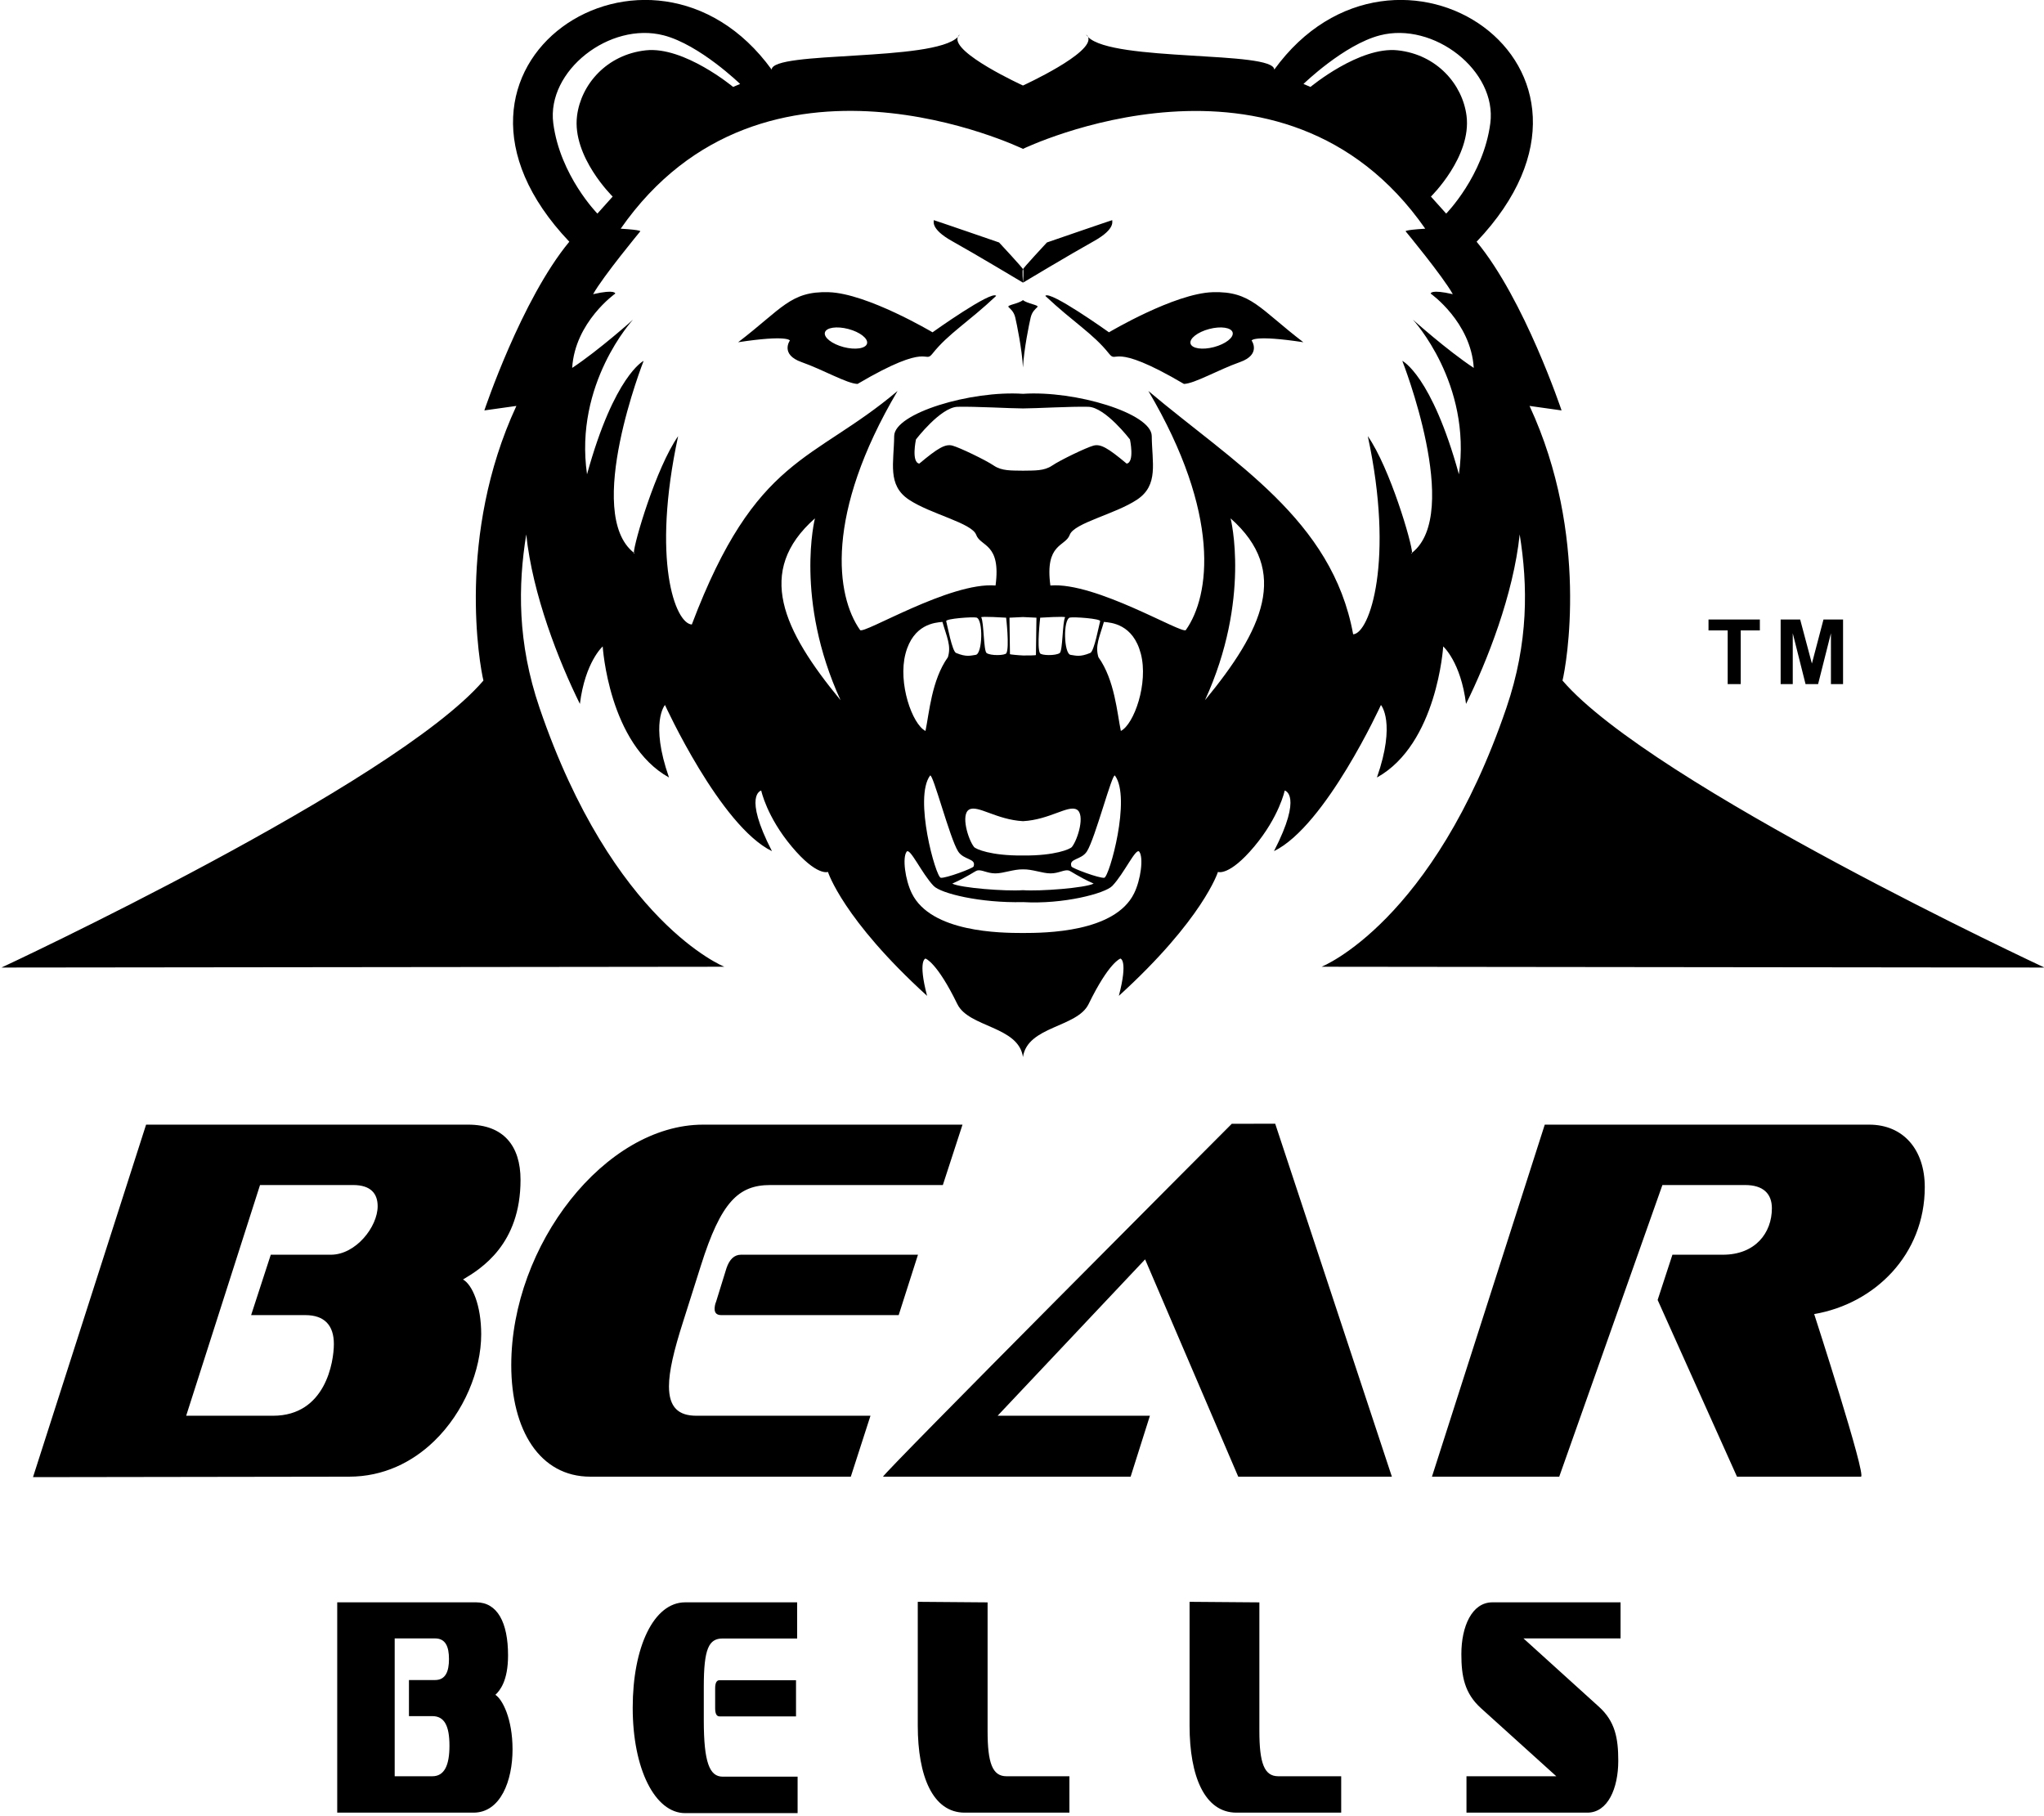 <svg xmlns="http://www.w3.org/2000/svg" xmlns:xlink="http://www.w3.org/1999/xlink" xmlns:serif="http://www.serif.com/" width="100%" height="100%" viewBox="0 0 610 542" xml:space="preserve" style="fill-rule:evenodd;clip-rule:evenodd;stroke-linejoin:round;stroke-miterlimit:2;"> <g transform="matrix(1,0,0,1,-295.276,-839.296)"> <g id="Bear-Bells" transform="matrix(0.435,0,0,0.605,-306.106,651.261)"> <path d="M2128.99,329.071C2128.43,328.66 2127.96,328.229 2127.61,327.777C2128.28,328.176 2128.73,328.609 2128.99,329.071ZM2128.99,329.071C2145.98,341.369 2256.37,335.721 2256.7,345.138C2339.47,262.993 2510.71,342.907 2395.53,430.027C2428.39,458.545 2453.81,513.243 2453.81,513.243L2431.84,511.024C2473.08,574.939 2457.04,638.969 2454.45,646.488C2515.82,697.886 2785.09,788.041 2785.09,788.041L2289.16,787.647C2289.16,787.647 2365.69,765.89 2415.98,659.91C2431.24,627.749 2430.72,599.537 2425.08,574.387C2420.78,604.033 2402.74,636.977 2388.27,658.001C2384.67,637.28 2372.61,629.658 2372.61,629.658C2372.61,629.658 2368.5,677.813 2327.14,694.302C2340.37,667.084 2329.89,658.535 2329.89,658.535C2329.89,658.535 2292.01,718.201 2256.51,730.63C2276.53,702.648 2263.87,700.743 2263.87,700.743C2263.87,700.743 2260.14,713.627 2242.92,728.397C2225.7,743.167 2218.07,740.885 2218.07,740.885C2218.07,740.885 2207.89,764.202 2150.09,802.001C2156.53,784.284 2151.17,783.616 2151.17,783.616C2151.17,783.616 2143.41,785.263 2129.33,806.061C2121.47,817.672 2087.39,816.891 2084.3,832.174L2084.3,832.18C2081.21,816.891 2047.13,817.674 2039.27,806.061C2025.18,785.263 2017.43,783.616 2017.43,783.616C2017.43,783.616 2012.07,784.284 2018.51,802.001C1960.7,764.202 1950.52,740.885 1950.52,740.885C1950.52,740.885 1942.9,743.167 1925.68,728.397C1908.45,713.627 1904.73,700.743 1904.73,700.743C1904.73,700.743 1892.07,702.648 1912.09,730.63C1876.58,718.201 1838.7,658.535 1838.7,658.535C1838.7,658.535 1828.22,667.084 1841.46,694.302C1800.1,677.813 1795.98,629.658 1795.98,629.658C1795.98,629.658 1783.93,637.28 1780.33,658.001C1765.85,636.977 1747.82,604.033 1743.52,574.387C1737.88,599.537 1737.36,627.749 1752.62,659.91C1802.9,765.89 1879.44,787.647 1879.44,787.647L1383.51,788.041C1383.51,788.041 1652.78,697.886 1714.15,646.488C1711.56,638.969 1695.52,574.939 1736.76,511.024L1714.78,513.243C1714.78,513.243 1740.21,458.545 1773.07,430.027C1657.89,342.907 1829.13,262.993 1911.9,345.138C1912.23,335.721 2022.62,341.369 2039.61,329.071C2035.15,336.855 2084.3,352.982 2084.3,352.982C2084.3,352.982 2133.44,336.855 2128.99,329.071ZM2039.61,329.071C2039.87,328.609 2040.32,328.176 2040.99,327.777C2040.64,328.229 2040.17,328.66 2039.61,329.071ZM1817.35,583.437C1817.35,583.927 1817.52,584.046 1817.88,583.729C1817.7,583.633 1817.52,583.536 1817.35,583.437ZM2351.25,583.437C2385.74,563.958 2344.54,488.79 2344.54,488.79C2344.54,488.79 2364.63,495.843 2383.38,544.754C2392.35,499.883 2351.82,468.469 2351.82,468.469C2351.82,468.469 2375.26,483.574 2393.56,492.268C2391.68,469.656 2364.02,455.619 2364.02,455.619C2364.02,455.619 2363.63,453.341 2379.2,455.902C2372.37,447.098 2346.92,424.972 2346.92,424.972C2346.92,424.972 2344.74,424.286 2360.28,423.598C2262.14,322.407 2084.31,384.234 2084.31,384.234C2084.28,384.254 1906.58,322.277 1808.32,423.598C1823.86,424.286 1821.68,424.972 1821.68,424.972C1821.68,424.972 1796.23,447.098 1789.39,455.902C1804.96,453.341 1804.58,455.619 1804.58,455.619C1804.58,455.619 1776.92,469.656 1775.04,492.268C1793.34,483.574 1816.78,468.469 1816.78,468.469C1816.78,468.469 1776.25,499.883 1785.22,544.754C1803.97,495.843 1824.06,488.79 1824.06,488.79C1824.06,488.79 1782.86,563.958 1817.35,583.437C1817.36,578.843 1832.48,541.674 1847.73,525.92C1829.37,587.168 1845.71,618.38 1857.11,618.842C1901.14,535.262 1939.98,539.021 1998.27,503.641C1948.25,564.543 1955.9,604.64 1972.55,621.559C1974.84,623.884 2034.35,597.74 2065.49,599.6C2069.42,578.67 2055.18,580.513 2052.22,574.621C2049.26,568.729 2021.03,564.433 2006.04,557.255C1991.04,550.076 1995.78,539.07 1995.95,525.855C1996.09,514.627 2048.64,503.319 2084.33,505.055C2120.02,503.319 2172.51,514.627 2172.65,525.855C2172.82,539.07 2177.56,550.076 2162.56,557.255C2147.57,564.433 2119.34,568.729 2116.38,574.621C2113.42,580.513 2099.18,578.67 2103.11,599.6C2134.25,597.74 2193.76,623.884 2196.05,621.559C2212.7,604.64 2220.35,564.543 2170.33,503.641C2228.62,539.021 2296.47,566.968 2310.83,623.681C2322.22,623.219 2339.23,587.168 2320.87,525.92C2336.12,541.674 2351.24,578.843 2351.25,583.437ZM2351.25,583.437C2351.07,583.536 2350.9,583.633 2350.72,583.729C2351.08,584.046 2351.25,583.927 2351.25,583.437ZM2084.3,450.203C2084.3,450.203 2051.51,436.075 2035.8,429.788C2020.08,423.501 2023.52,419.648 2023.05,419.401C2022.57,419.153 2067.91,430.399 2067.91,430.399C2067.91,430.399 2084.97,443.564 2084.3,443.636C2083.63,443.708 2084.3,450.203 2084.3,450.203ZM2084.3,458.82C2087.28,460.625 2095.53,461.245 2094.2,462.246C2092.88,463.246 2090.56,464.428 2089.57,467.45C2088.58,470.471 2084.94,483.088 2084.3,492.065C2083.66,483.088 2080.02,470.471 2079.03,467.45C2078.04,464.428 2075.72,463.246 2074.39,462.246C2073.07,461.245 2081.32,460.625 2084.3,458.82ZM2099.63,456.75C2102.51,453.763 2143.3,474.712 2143.3,474.712C2143.3,474.712 2188.23,455.494 2214.49,454.925C2240.76,454.355 2246.53,463.049 2276.66,479.609C2242.56,475.865 2241.16,478.76 2241.16,478.76C2241.16,478.76 2248.03,485.631 2233.14,489.413C2218.25,493.196 2201.94,500.037 2194.75,500.174C2144.05,478.717 2149.33,490.657 2143.28,485.181C2132.35,475.299 2118.91,469.806 2099.63,456.75ZM2212.07,473.079C2204.1,474.589 2198.35,477.812 2199.26,480.272C2200.16,482.732 2207.37,483.504 2215.34,481.994C2223.31,480.484 2229.05,477.26 2228.15,474.8C2227.25,472.34 2220.04,471.569 2212.07,473.079ZM2065.92,456.75C2046.65,469.806 2033.2,475.299 2022.28,485.181C2016.22,490.657 2021.51,478.717 1970.81,500.174C1963.62,500.037 1947.31,493.196 1932.41,489.413C1917.52,485.631 1924.39,478.76 1924.39,478.76C1924.39,478.76 1922.99,475.865 1888.9,479.609C1919.03,463.049 1924.8,454.355 1951.06,454.925C1977.32,455.494 2022.26,474.712 2022.26,474.712C2022.26,474.712 2063.05,453.763 2065.92,456.75ZM1964.51,473.079C1956.53,471.569 1949.33,472.34 1948.42,474.8C1947.52,477.26 1953.26,480.484 1961.23,481.994C1969.21,483.504 1976.41,482.732 1977.32,480.272C1978.22,477.812 1972.48,474.589 1964.51,473.079ZM2084.34,450.203C2084.34,450.203 2085.01,443.708 2084.34,443.636C2083.67,443.564 2100.73,430.399 2100.73,430.399C2100.73,430.399 2146.07,419.153 2145.59,419.401C2145.11,419.648 2148.56,423.501 2132.84,429.788C2117.12,436.075 2084.34,450.203 2084.34,450.203ZM2147.41,693.368C2145.63,691.631 2133.89,724.303 2128.18,730.744C2124.26,735.154 2115.52,734.113 2117.57,738.206C2118.01,739.091 2136.64,744.091 2140.07,743.759C2143.5,743.427 2158.7,704.337 2147.41,693.368ZM2136.07,634.971C2147.28,646.222 2148.91,662.655 2151.45,671.345C2160.54,668.021 2170.47,647.786 2165.15,633.217C2159.84,618.647 2144.91,617.889 2139.82,617.559C2136.86,624.999 2133.65,629.311 2136.07,634.971ZM2116.51,615.416C2111.73,616.237 2112.3,633.369 2117,633.812C2120.57,634.147 2123.25,635.015 2130.49,632.86C2133.17,632.062 2136.5,619.058 2137.24,617.208C2137.75,615.926 2119.01,614.985 2116.51,615.416ZM2084.35,739.611C2077.83,739.524 2070.97,741.597 2065.37,741.601C2059.76,741.604 2055.99,739.621 2052.93,740.164C2051.45,740.427 2046.35,743.259 2035.8,746.637C2041.48,748.766 2072.24,750.499 2084.25,749.878C2096.27,750.499 2127.12,748.766 2132.8,746.637C2122.25,743.259 2117.15,740.427 2115.66,740.164C2112.61,739.621 2108.83,741.604 2103.23,741.601C2097.63,741.597 2090.86,739.524 2084.35,739.611ZM2020.56,693.368C2009.28,704.337 2024.48,743.427 2027.91,743.759C2031.34,744.091 2049.97,739.091 2050.41,738.206C2052.46,734.113 2043.72,735.154 2039.8,730.744C2034.09,724.303 2022.35,691.631 2020.56,693.368ZM1890.25,352.218C1890.25,352.218 1862.55,332.87 1837.87,328.248C1800.88,321.321 1757.35,345.709 1762.07,371.635C1766.77,397.464 1792.34,416.157 1792.34,416.157L1802.81,407.762C1802.81,407.762 1774.84,388.084 1778.37,367.947C1781.08,352.505 1798.64,337.728 1825.58,335.624C1851.85,333.571 1885.44,353.682 1885.44,353.682L1890.25,352.218ZM2052.37,615.416C2049.86,614.985 2031.12,615.926 2031.64,617.208C2032.37,619.058 2035.7,632.062 2038.38,632.86C2045.62,635.015 2048.31,634.147 2051.87,633.812C2056.57,633.369 2057.14,616.237 2052.37,615.416ZM2032.8,634.971C2035.23,629.311 2032.01,624.999 2029.05,617.559C2023.97,617.889 2009.04,618.647 2003.72,633.217C1998.4,647.786 2008.33,668.021 2017.42,671.345C2019.97,662.655 2021.6,646.222 2032.8,634.971ZM2084.34,615.16L2075.05,615.475C2075.05,615.475 2075.34,633.36 2075.37,633.488C2075.4,633.615 2081.36,634.037 2084.34,634.112C2087.32,634.181 2093.16,634.049 2093.19,633.92C2093.22,633.791 2093.55,615.48 2093.55,615.48L2084.34,615.16ZM2095.93,632.966C2096.84,634.188 2106.79,634.305 2109.51,632.917C2111.62,631.839 2111.35,617.687 2113.19,615.31C2113.68,614.67 2096.12,615.475 2096.12,615.475C2096.12,615.475 2093.75,630.039 2095.93,632.966ZM2276.74,352.218L2281.55,353.682C2281.55,353.682 2315.14,333.571 2341.41,335.624C2368.35,337.728 2385.91,352.505 2388.62,367.947C2392.14,388.084 2364.18,407.762 2364.18,407.762L2374.65,416.157C2374.65,416.157 2400.22,397.464 2404.92,371.635C2409.64,345.709 2366.11,321.321 2329.12,328.248C2304.44,332.87 2276.74,352.218 2276.74,352.218ZM1941.58,566.488C1900.48,592.583 1919.61,621.629 1959.15,656.172C1927.44,606.362 1941.58,566.488 1941.58,566.488ZM2226.75,566.488C2226.75,566.488 2240.89,606.362 2209.18,656.172C2248.72,621.629 2267.85,592.583 2226.75,566.488ZM2084.33,512.262C2075.69,512.251 2051.2,511.229 2039.48,511.453C2027.74,511.677 2010.89,527.561 2010.89,527.561C2010.89,527.561 2007.55,538.808 2013.17,539.476C2025.94,531.791 2031.02,529.646 2035.96,530.61C2040.91,531.575 2058.71,537.729 2064.28,540.448C2069.84,543.164 2076.41,542.859 2084.33,542.967C2092.26,542.859 2098.76,543.164 2104.32,540.448C2109.89,537.729 2127.69,531.575 2132.64,530.61C2137.58,529.646 2142.66,531.791 2155.43,539.476C2161.05,538.808 2157.7,527.561 2157.7,527.561C2157.7,527.561 2140.86,511.677 2129.12,511.453C2117.4,511.229 2092.97,512.251 2084.33,512.262ZM2084.34,755.768C2055.04,756.282 2027.96,751.501 2023.01,747.781C2014.77,741.591 2006.79,728.654 2004.47,730.923C2001.48,733.859 2003.48,744.768 2008.06,751.461C2021.27,770.749 2068.98,770.995 2084.26,771.004C2099.53,770.995 2147.33,770.749 2160.53,751.461C2165.12,744.768 2167.12,733.859 2164.12,730.923C2161.81,728.654 2153.83,741.591 2145.59,747.781C2140.64,751.502 2111.88,756.933 2084.34,755.768ZM2072.94,632.966C2075.12,630.039 2072.75,615.475 2072.75,615.475C2072.75,615.475 2055.19,614.67 2055.68,615.31C2057.52,617.687 2057.25,631.839 2059.36,632.917C2062.08,634.305 2072.03,634.188 2072.94,632.966ZM2084.35,715.844C2066.08,715.125 2053.3,707.724 2047.4,710.113C2041.49,712.503 2046.62,724.844 2050.72,728.562C2051.87,729.608 2062.22,732.899 2083.99,732.78L2084.35,732.778L2084.61,732.78C2106.38,732.899 2116.73,729.608 2117.88,728.562C2121.98,724.844 2127.11,712.503 2121.2,710.113C2115.3,707.724 2102.61,715.125 2084.35,715.844ZM1621.98,1039.17L1405.13,1039.4L1482.71,865.533L1703.7,865.533C1727.89,865.533 1739.6,875.971 1739.6,892.775C1739.6,924.599 1712.62,936.565 1700.14,941.912C1706.5,944.458 1712.62,954.641 1712.62,968.899C1712.62,986.688 1700.9,1007.36 1680.31,1021.66C1665.25,1032.12 1645.43,1039.17 1621.98,1039.17ZM1591.94,959.479L1554.77,959.479L1568.26,929.691L1609.5,929.691C1626.56,929.691 1641.58,915.943 1641.58,905.759C1641.58,899.649 1637,895.321 1624.78,895.321L1560.88,895.321L1510.21,1009.12L1569.79,1009.12C1605.94,1009.12 1611.54,982.392 1611.54,973.736C1611.54,964.571 1605.17,959.479 1591.94,959.479ZM1999.03,959.479L1877.34,959.479C1874.28,959.479 1872.76,958.46 1872.76,956.423C1872.76,955.405 1873.01,954.132 1873.77,952.859L1880.9,936.31C1882.94,931.982 1886.25,929.691 1890.83,929.691L2012.27,929.691L1999.03,959.479ZM1966.19,1039.17L1787.47,1039.17C1752.84,1039.17 1733.24,1016.25 1733.24,984.174C1733.24,924.854 1797.65,865.533 1864.86,865.533L2042.82,865.533L2029.33,895.321L1910.94,895.321C1889.05,895.321 1877.08,903.722 1863.34,935.037L1851.11,962.788C1844.75,977.046 1841.44,987.229 1841.44,994.613C1841.44,1005.05 1848.06,1009.12 1860.28,1009.12L1979.68,1009.12L1966.19,1039.17ZM2337.39,1039.17L2231.99,1039.17L2168.09,931.982L2066.91,1009.12L2171.39,1009.12L2158.16,1039.17L1988.34,1039.17C1986.05,1039.17 2227.57,865.105 2227.57,865.105L2257.35,865.08L2337.39,1039.17ZM2659.2,1039.17L2574.16,1039.17L2519.72,952.001L2529.86,929.691L2564.49,929.691C2586.64,929.691 2598.1,918.998 2598.1,906.777C2598.1,899.649 2592.24,895.321 2579.76,895.321L2522.99,895.321L2452.21,1039.17L2364.89,1039.17L2442.28,865.533L2664.8,865.533C2688.48,865.533 2702.99,878.008 2702.99,896.339C2702.99,929.691 2668.62,953.878 2627.12,958.969C2627.12,958.969 2663.27,1039.17 2659.2,1039.17ZM1707.31,1204.89L1613.84,1204.89L1613.84,1101.15L1709.18,1101.15C1723.68,1101.15 1731.04,1111.04 1731.04,1127.31C1731.04,1139.94 1725.44,1144.65 1722.36,1146.78C1727.09,1148.91 1734.12,1158.49 1734.12,1173.7C1734.12,1189.07 1725.99,1204.89 1707.31,1204.89ZM1679.08,1157.28L1663.05,1157.28L1663.05,1139.48L1680.95,1139.48C1688.2,1139.48 1690.51,1135.22 1690.51,1129.14C1690.51,1123.05 1688.2,1118.95 1680.95,1118.95L1653.27,1118.95L1653.27,1186.94L1679.08,1186.94C1687.32,1186.94 1690.84,1181.61 1690.84,1171.88C1690.84,1161.99 1687.32,1157.28 1679.08,1157.28ZM1928.6,1157.41L1876.09,1157.41C1874.11,1157.41 1873.12,1156.04 1873.12,1153.45L1873.12,1143.54C1873.12,1140.94 1874.11,1139.57 1876.09,1139.57L1928.6,1139.57L1928.6,1157.41ZM1929.69,1205.13L1852.58,1205.13C1831.82,1205.13 1816.56,1183.33 1816.56,1153.14C1816.56,1123.26 1830.94,1101.15 1852.58,1101.15L1929.37,1101.15L1929.37,1118.99L1878.29,1118.99C1868.73,1118.99 1865.33,1124.02 1865.33,1142.77L1865.33,1159.39C1865.33,1180.13 1869.28,1187.14 1878.29,1187.14L1929.69,1187.14L1929.69,1205.13ZM2116.16,1204.89L2044.32,1204.89C2022.46,1204.89 2012.13,1186.94 2012.13,1161.99L2012.13,1100.9L2060.03,1101.17L2060.03,1164.58C2060.03,1180.4 2063.32,1186.94 2072.99,1186.94L2116.16,1186.94L2116.16,1204.89ZM2302.62,1204.89L2230.78,1204.89C2208.92,1204.89 2198.6,1186.94 2198.6,1161.99L2198.6,1100.9L2246.49,1101.17L2246.49,1164.58C2246.49,1180.4 2249.78,1186.94 2259.45,1186.94L2302.62,1186.94L2302.62,1204.89ZM2471.51,1204.89L2388.57,1204.89L2388.57,1186.94L2450.2,1186.94L2398.46,1153.32C2387.26,1146.02 2385.06,1137.65 2385.06,1126.7C2385.06,1113.16 2392.2,1101.15 2406.37,1101.15L2494.28,1101.15L2494.28,1118.95L2427.68,1118.95L2479.3,1152.56C2490.62,1159.86 2492.71,1168.23 2492.71,1179.33C2492.71,1192.87 2485.57,1204.89 2471.51,1204.89ZM2567.77,648.223L2567.77,621.762L2554.62,621.762L2554.62,616.374L2589.85,616.374L2589.85,621.762L2576.72,621.762L2576.72,648.223L2567.77,648.223ZM2604.11,648.223L2604.11,616.374L2617.5,616.374L2625.55,638.099L2633.5,616.374L2646.93,616.374L2646.93,648.223L2638.61,648.223L2638.61,623.152L2629.81,648.223L2621.19,648.223L2612.42,623.152L2612.42,648.223L2604.11,648.223Z"></path> </g> </g> </svg>